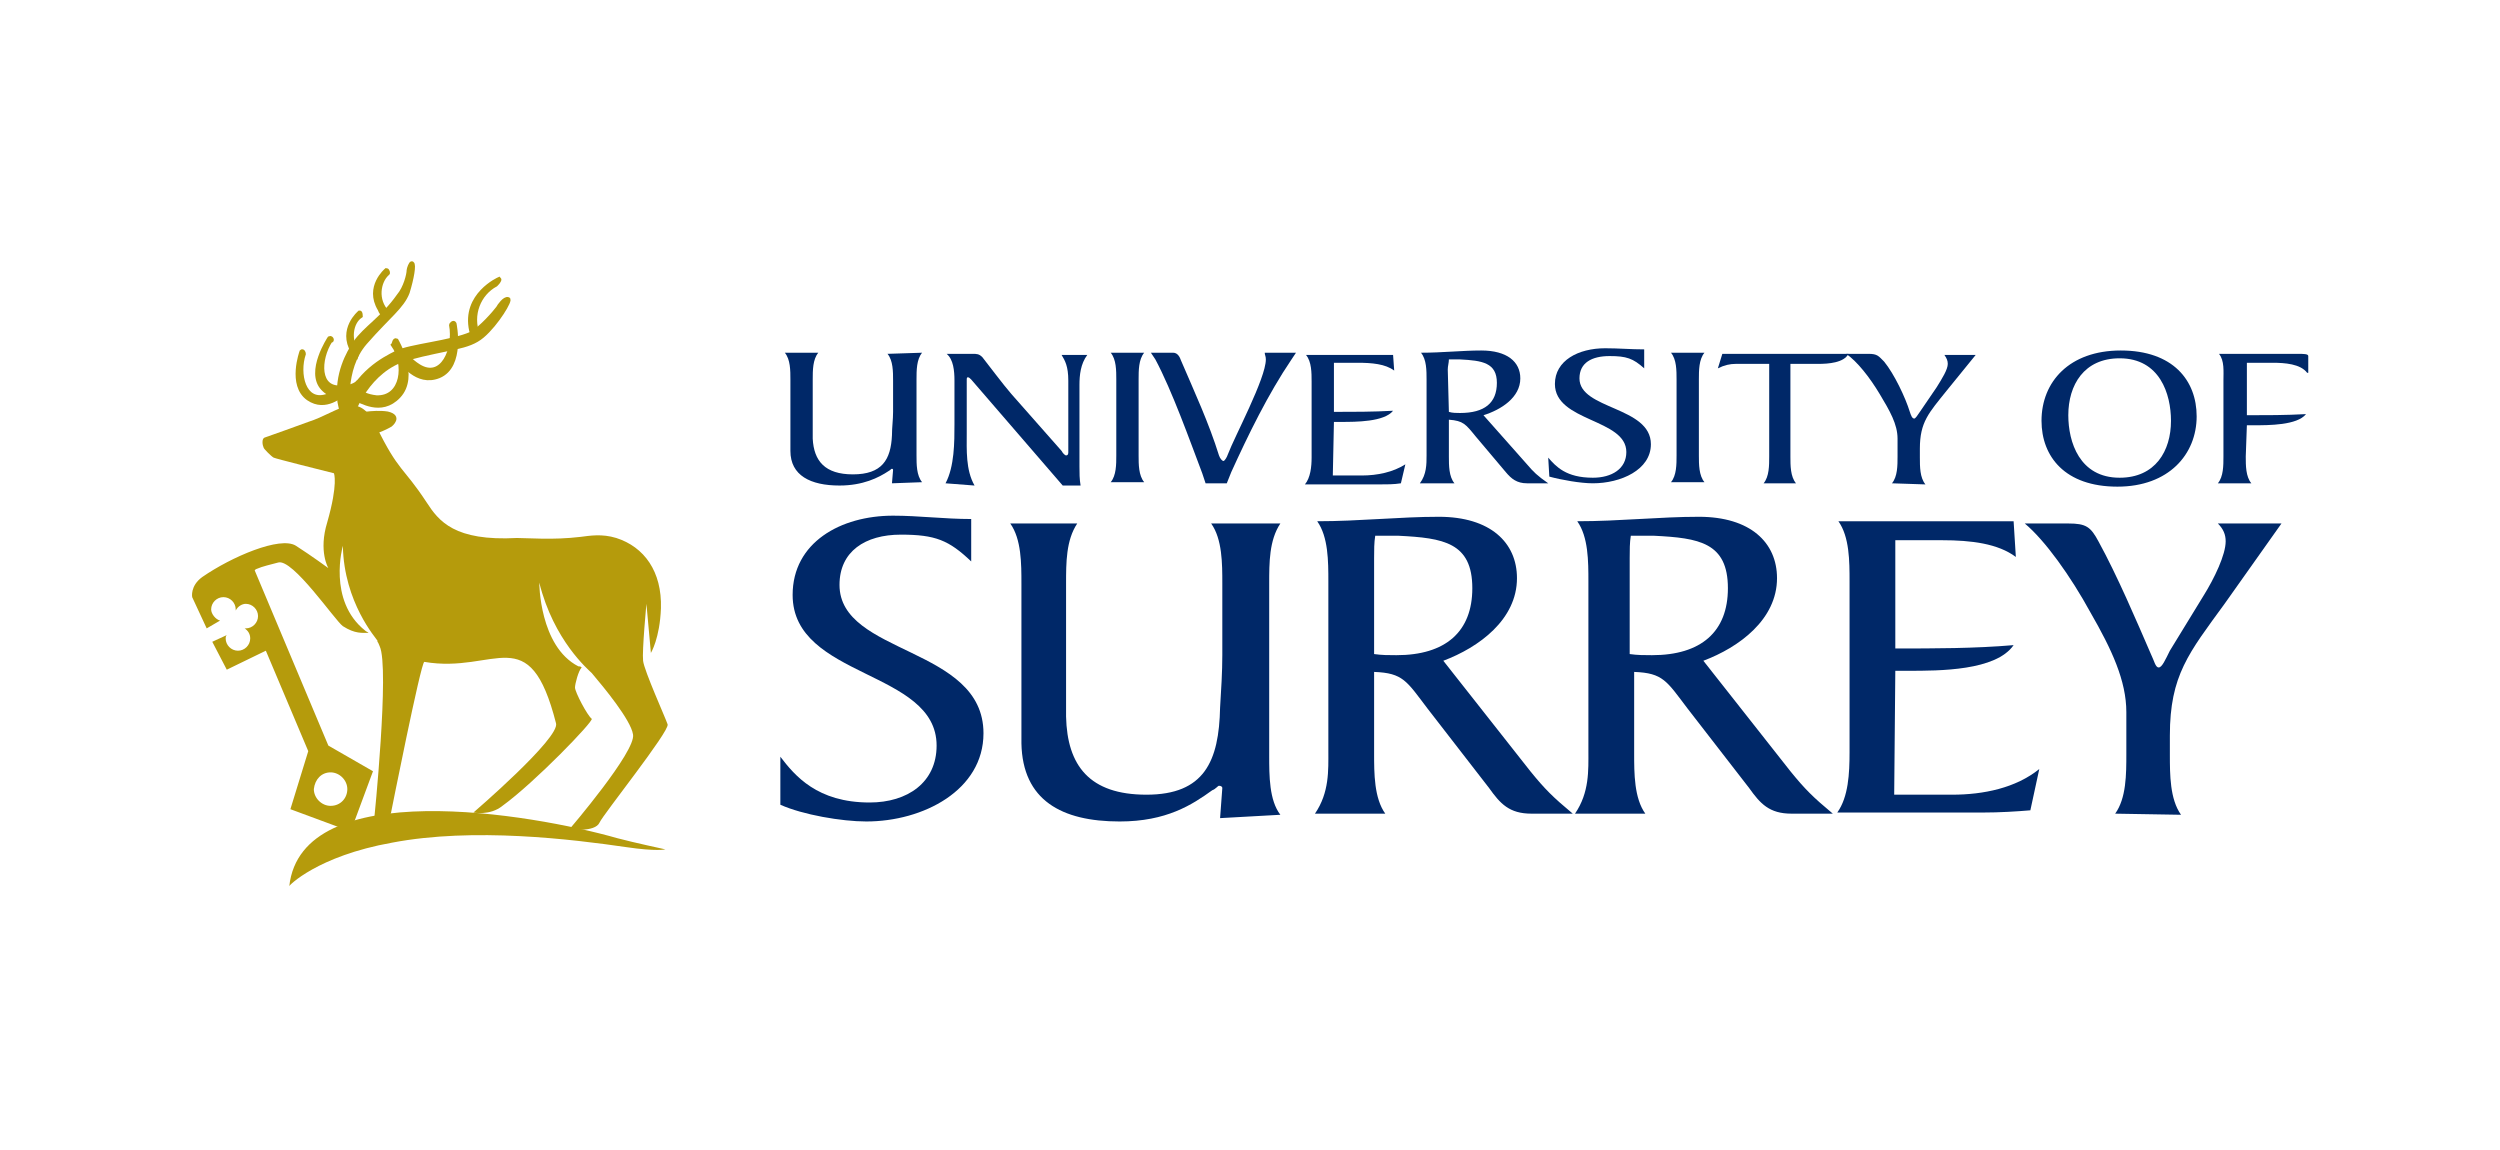 <?xml version="1.0" encoding="utf-8"?>
<!-- Generator: Adobe Illustrator 26.5.0, SVG Export Plug-In . SVG Version: 6.00 Build 0)  -->
<svg version="1.1" id="Layer_1" xmlns="http://www.w3.org/2000/svg" xmlns:xlink="http://www.w3.org/1999/xlink" x="0px" y="0px"
	 viewBox="0 0 224 103" style="enable-background:new 0 0 224 103;" xml:space="preserve">
<style type="text/css">
	.st0{fill:#B59B0C;stroke:#B59B0C;stroke-width:0.269;stroke-miterlimit:33.318;}
	.st1{fill:#B59B0C;stroke:#B59B0C;stroke-width:0.37;stroke-miterlimit:33.318;}
	.st2{fill:#002868;}
	.st3{fill:#B59B0C;}
</style>
<g id="layer1" transform="translate(-258.18 -466.496)">
	<path id="path448" class="st0" d="M289.9,503.7c0,0,1.7-0.4,3-0.2c1.3,0.3,0.3,1.1,0.3,1.1s-1.3,0.8-2.7,0.9
		c-1.3,0.3-0.6-1.5-0.6-1.5"/>
	<path id="path456" class="st1" d="M285.2,498c0,0-1.1,3,0.6,4.2c1.6,1.1,3-0.4,3.2-0.4c0.2-0.1-0.5-0.4-0.5-0.4s-0.3,0.4-1.1,0.6
		c-2,0.6-2.6-2-2-3.8C285.4,498.1,285.3,497.9,285.2,498z"/>
	<path id="path440" class="st1" d="M287.7,496.8c0,0-2,3-0.6,4.5c1.4,1.5,3.3,0,3.5,0c0.2,0-0.4-0.5-0.4-0.5s-0.4,0.4-1.3,0.4
		c-2.3,0.3-2.2-2.5-1.1-4.2C288,497.1,287.9,496.7,287.7,496.8L287.7,496.8z"/>
	<path id="path392" class="st1" d="M289.4,503.4c0,0-0.6-3.8,1.5-6.2c2.1-2.4,3.3-3.2,3.8-4.5c0.4-1.3,0.6-2.5,0.4-2.6
		c-0.1-0.1-0.3,0.5-0.3,0.6c0,0.4-0.3,1.6-0.9,2.3c-1.4,2-3,2.9-3.9,4.2c-0.6,0.9-1.7,2.8-1.4,5.3
		C289.1,505.1,289.4,503.4,289.4,503.4z"/>
	<path id="path408" class="st1" d="M292.9,494.5c-1.1-1.1-0.8-2.8,0-3.5c0.1,0,0-0.3-0.1-0.3c0,0-1.8,1.5-0.6,3.5
		c0.1,0.3,0.3,0.5,0.5,0.7L292.9,494.5L292.9,494.5z"/>
	<path id="path416" class="st1" d="M290.2,498.1c-0.8-1.1-0.6-2.7,0.3-3.3c0,0,0-0.3-0.1-0.3c0,0-1.8,1.5-0.6,3.5
		c0.1,0.1,0.2,0.3,0.3,0.4L290.2,498.1L290.2,498.1z"/>
	<path id="path400" class="st1" d="M298.9,495.5c0,0,0.8,3.8-1.4,4.7c-2,0.8-3.3-1.3-3.6-1.5c-0.2-0.1,0.7-0.4,0.7-0.4
		s0.3,0.5,1.1,1c2.1,1.3,3.3-1.5,2.9-3.7C298.6,495.6,298.8,495.3,298.9,495.5L298.9,495.5z"/>
	<path id="path384" class="st1" d="M289.8,503.5c0,0,1.3-3.9,4.9-4.9c3.7-1,5.4-0.9,6.7-2s2.6-3.3,2.3-3.3c-0.3-0.1-0.8,0.6-0.9,0.8
		c-0.3,0.4-1.5,1.8-2.4,2.3c-1.8,0.8-5.5,1.1-6.7,1.7c-1.2,0.6-3.5,1.8-4.7,4.9C287.9,506.2,289.8,503.5,289.8,503.5L289.8,503.5z"
		/>
	<path id="path424" class="st1" d="M301,496.5c-0.7-1.8,0.1-3.7,1.6-4.5c0.1-0.1,0.4-0.4,0.3-0.5c0,0-3.2,1.4-2.5,4.6
		c0.1,0.3,0.1,0.4,0.2,0.7L301,496.5L301,496.5z"/>
	<path id="path432" class="st1" d="M293.7,497c0,0,1.9,3.2,0.2,5c-1.6,1.7-3.5,0.3-3.8,0.3c-0.2,0,0.5-0.6,0.5-0.6s0.4,0.3,1.3,0.4
		c2.4,0.1,2.7-3,1.5-4.7C293.5,497.3,293.5,496.9,293.7,497L293.7,497z"/>
	<path id="path460" class="st2" d="M340.8,498.1c-0.5,0.6-0.5,1.6-0.5,2.4v6.8c0,0.8,0,1.8,0.5,2.4l-2.7,0.1l0.1-1.2
		c0-0.1-0.1-0.1-0.1-0.1c-0.1,0-0.1,0.1-0.3,0.2c-0.9,0.6-2.3,1.3-4.4,1.3c-2.6,0-4.4-0.9-4.4-3.1v-6.4c0-0.8,0-1.8-0.5-2.4h3
		c-0.5,0.6-0.5,1.6-0.5,2.4v5.3c0.1,2,1.1,3.2,3.6,3.2c2.6,0,3.4-1.3,3.5-3.5c0-0.7,0.1-1.4,0.1-2.1v-2.8c0-0.8,0-1.8-0.5-2.4"/>
	<path id="path464" class="st2" d="M342.9,509.8c0.8-1.5,0.8-3.7,0.8-5.3v-3.9c0-0.9-0.1-1.9-0.7-2.4h2.3c0.4,0,0.6,0,0.9,0.3
		c0.4,0.5,1.9,2.5,2.6,3.3l4.5,5.1c0.1,0.2,0.3,0.4,0.4,0.4c0.2,0,0.2-0.2,0.2-0.3v-6.4c0-1.3-0.3-1.8-0.6-2.3h2.3
		c-0.6,0.8-0.7,1.8-0.7,2.7v7.3c0,0.6,0,1.1,0.1,1.7h-1.6l-8.2-9.5c-0.1-0.1-0.2-0.2-0.3-0.2c-0.1,0-0.1,0.1-0.1,0.3v4.7
		c0,1.5-0.1,3.3,0.7,4.7"/>
	<path id="path468" class="st2" d="M358.2,500.5c0-0.8,0-1.8-0.5-2.4h3c-0.5,0.6-0.5,1.6-0.5,2.4v6.8c0,0.8,0,1.8,0.5,2.4h-3
		c0.5-0.6,0.5-1.6,0.5-2.4"/>
	<path id="path472" class="st2" d="M366.2,509.8l-0.3-0.9c-1.1-2.9-2.7-7.4-4.2-10.2l-0.4-0.6h2c0.4,0,0.6,0.4,0.7,0.7
		c1.2,2.8,2.5,5.6,3.4,8.5c0.1,0.3,0.3,0.5,0.4,0.5s0.3-0.3,0.4-0.6c0.6-1.6,3.4-6.8,3.4-8.5c0-0.3-0.1-0.4-0.1-0.6h2.8l-0.4,0.6
		c-2.1,3.1-3.9,6.8-5.4,10.1l-0.4,1"/>
	<path id="path476" class="st2" d="M377.6,509.1h2.6c1.4,0,2.8-0.3,3.9-1l-0.4,1.7c-0.6,0.1-1.3,0.1-2.1,0.1h-6.5
		c0.5-0.6,0.6-1.6,0.6-2.4v-6.8c0-0.8,0-1.8-0.5-2.4h7.8l0.1,1.4c-0.8-0.6-2-0.7-3.3-0.7h-2.1v4.4c1.7,0,3.5,0,5.3-0.1
		c-0.8,1-3.3,1-4.7,1h-0.6"/>
	<path id="path480" class="st2" d="M388,503.4c0.3,0.1,0.7,0.1,1,0.1c2.2,0,3.3-0.9,3.3-2.7c0-1.8-1.3-2-3.3-2.1H388
		c0,0.3-0.1,0.6-0.1,0.9L388,503.4L388,503.4z M395,508.1c0.6,0.7,0.9,1,1.9,1.7H395c-0.9,0-1.4-0.4-1.9-1l-2.7-3.2
		c-0.9-1.1-1.1-1.4-2.4-1.5v3.3c0,0.8,0,1.8,0.5,2.4h-3.1c0.6-0.8,0.6-1.7,0.6-2.5v-6.8c0-0.8,0-1.8-0.5-2.4c1.9,0,3.7-0.2,5.4-0.2
		c2.3,0,3.5,1,3.5,2.5c0,1.7-1.7,2.8-3.3,3.3"/>
	<path id="path484" class="st2" d="M396.9,507.5c0.7,0.8,1.6,1.8,4,1.8c1.7,0,3-0.8,3-2.3c0-3-6.4-2.7-6.4-6.1
		c0-2.1,2.1-3.2,4.5-3.2c1.2,0,2.3,0.1,3.5,0.1v1.7c-1-0.9-1.6-1.1-3.1-1.1c-1.6,0-2.7,0.6-2.7,2c0,2.8,6.4,2.5,6.4,5.9
		c0,2.3-2.7,3.5-5.2,3.5c-1.1,0-2.8-0.3-3.9-0.6"/>
	<path id="path488" class="st2" d="M408.4,500.5c0-0.8,0-1.8-0.5-2.4h3c-0.5,0.6-0.5,1.6-0.5,2.4v6.8c0,0.8,0,1.8,0.5,2.4h-3
		c0.5-0.6,0.5-1.6,0.5-2.4"/>
	<path id="path492" class="st2" d="M416.2,509.8c0.5-0.6,0.5-1.6,0.5-2.4v-8.3h-3c-0.5,0-1,0.1-1.6,0.4l0.4-1.3h11.3
		c-0.4,0.8-1.8,0.9-2.7,0.9h-2.5v8.3c0,0.8,0,1.8,0.5,2.4"/>
	<path id="path496" class="st2" d="M427.7,509.8c0.5-0.6,0.5-1.6,0.5-2.4v-1.6c0-1.3-0.7-2.5-1.6-4c-0.9-1.5-2-2.9-3-3.6h2
		c0.8,0,0.9,0.2,1.4,0.7c0.9,1.1,1.9,3.2,2.3,4.5c0.1,0.3,0.2,0.6,0.4,0.6c0.1,0,0.3-0.3,0.5-0.6l1.5-2.2c0.5-0.8,1-1.6,1-2.1
		c0-0.3-0.1-0.5-0.3-0.8h2.8l-2.6,3.2c-1.6,2-2.4,2.8-2.4,5.2v0.8c0,0.8,0,1.8,0.5,2.4"/>
	<path id="path500" class="st2" d="M448.1,498.6c-3.2,0-4.6,2.4-4.6,5.1c0,2.4,1,5.6,4.6,5.6c3.2,0,4.6-2.4,4.6-5.1
		C452.7,501.8,451.7,498.6,448.1,498.6z M447.9,510.1c-4.7,0-6.8-2.7-6.8-5.9c0-3.5,2.5-6.3,7.1-6.3c4.7,0,6.8,2.7,6.8,5.9
		C455,507.2,452.5,510.1,447.9,510.1"/>
	<path id="path504" class="st2" d="M459.4,507.4c0,0.8,0,1.8,0.5,2.4h-3c0.5-0.6,0.5-1.6,0.5-2.4v-6.8c0-0.8,0.1-1.8-0.4-2.4h7
		c0.6,0,1,0,1,0.2v1.5h-0.1c-0.6-0.8-2-0.9-3.1-0.9h-2.3v4.7c1.7,0,3.5,0,5.3-0.1c-0.8,1-3.3,1-4.7,1h-0.6"/>
	<path id="path508" class="st2" d="M328.1,534.3c1.3,1.7,3.3,4.1,8,4.1c3.4,0,6-1.8,6-5.1c0-6.8-12.9-6-12.9-13.5
		c0-4.7,4.3-7.1,9-7.1c2.3,0,4.6,0.3,7,0.3v3.8c-2-1.9-3.2-2.4-6.3-2.4c-3.2,0-5.5,1.5-5.5,4.5c0,6.3,12.9,5.5,12.9,13.3
		c0,5.1-5.4,7.9-10.5,7.9c-2.2,0-5.7-0.6-7.7-1.5"/>
	<path id="path512" class="st2" d="M372.9,513.4c-1,1.5-1,3.5-1,5.4v15.4c0,1.8,0,4,1,5.3l-5.4,0.3l0.2-2.7c0-0.1-0.1-0.2-0.3-0.2
		c-0.1,0-0.3,0.3-0.6,0.4c-1.8,1.3-4.1,2.8-8.3,2.8c-5.2,0-8.7-1.9-8.8-7v-14.3c0-1.8,0-4-1-5.4h6c-1,1.5-1,3.5-1,5.4v11.9
		c0.1,4.4,2.1,7,7.2,7c5.2,0,6.5-3,6.6-7.8c0.1-1.6,0.2-3.2,0.2-4.7v-6.4c0-1.8,0-4-1-5.4"/>
	<path id="path516" class="st2" d="M381.3,525.1c0.7,0.1,1.3,0.1,2,0.1c4.4,0,6.8-2.1,6.8-6c0-4.1-2.6-4.5-6.6-4.7h-2.1
		c-0.1,0.6-0.1,1.3-0.1,2L381.3,525.1L381.3,525.1z M395.3,535.6c1.3,1.6,2,2.3,3.8,3.8h-3.7c-2,0-2.8-0.9-3.8-2.3l-5.5-7.1
		c-1.9-2.5-2.2-3.2-4.8-3.3v7.3c0,1.8,0,4,1,5.4h-6.3c1.3-1.9,1.2-3.9,1.2-5.6v-15.2c0-1.8,0-4-1-5.4c3.8,0,7.4-0.4,10.9-0.4
		c4.6,0,7,2.3,7,5.5c0,3.7-3.4,6.2-6.6,7.4"/>
	<path id="path520" class="st2" d="M404.2,525.1c0.7,0.1,1.3,0.1,2,0.1c4.4,0,6.8-2.1,6.8-6c0-4.1-2.6-4.5-6.6-4.7h-2.1
		c-0.1,0.6-0.1,1.3-0.1,2L404.2,525.1L404.2,525.1z M418.6,535.6c1.3,1.6,2,2.3,3.8,3.8h-3.7c-2,0-2.8-0.9-3.8-2.3l-5.5-7.1
		c-1.9-2.5-2.2-3.2-4.8-3.3v7.3c0,1.8,0,4,1,5.4h-6.3c1.3-1.9,1.2-3.9,1.2-5.6v-15.2c0-1.8,0-4-1-5.4c3.8,0,7.4-0.4,10.9-0.4
		c4.6,0,7,2.3,7,5.5c0,3.7-3.4,6.2-6.6,7.4"/>
	<path id="path524" class="st2" d="M427.9,537.7h5.2c2.8,0,5.7-0.6,7.8-2.3l-0.8,3.7c-1.2,0.1-2.7,0.2-4.3,0.2h-13
		c1-1.4,1.1-3.5,1.1-5.4v-15.3c0-1.8,0-4-1-5.4h15.7l0.2,3.2c-1.6-1.2-4-1.5-6.6-1.5H428v9.7c3.5,0,7.1,0,10.6-0.3
		c-1.6,2.3-6.6,2.3-9.5,2.3h-1.1"/>
	<path id="path528" class="st2" d="M447.7,539.4c1-1.4,1-3.5,1-5.4v-3.7c0-2.8-1.3-5.6-3.2-8.9c-1.8-3.3-4.1-6.5-5.9-8h3.9
		c1.6,0,2,0.3,2.7,1.6c1.7,3.1,3.4,7.1,4.7,10.1c0.3,0.6,0.4,1.2,0.7,1.2c0.3,0,0.6-0.7,1-1.5l3-4.9c1-1.6,2-3.7,2-4.9
		c0-0.6-0.2-1.1-0.7-1.6h5.7l-5.1,7.2c-3.2,4.4-4.9,6.4-4.9,11.8v1.7c0,1.8,0,4,1,5.4"/>
	<path id="path532" class="st3" d="M293.3,542c7.3-1.4,16.2-0.3,21,0.4c2.7,0.4,3.5,0.2,3.5,0.2s-2.8-0.6-4.3-1
		c-7.7-2.2-28.3-5.7-29.4,4.3C284,545.9,286.6,543.2,293.3,542"/>
	<path id="path536" class="st3" d="M287.8,535.7c0.8,0,1.5,0.7,1.5,1.5c0,0.8-0.6,1.5-1.5,1.5c-0.8,0-1.5-0.7-1.5-1.5
		C286.4,536.3,287,535.7,287.8,535.7z M315.8,525.7c-0.1-0.9,0.3-5.1,0.3-5.1l0.4,4.4c0,0,0.8-1.3,0.9-4c0.1-3.3-1.5-5.5-4-6.3
		c-1.3-0.4-2.4-0.2-3.2-0.1c-2.5,0.3-4.7,0.1-5.7,0.1c-5.6,0.3-7-1.5-8.1-3.2c-2.1-3.2-2.5-2.7-4.5-6.8c-1.7-3.4-3.3-1.3-6.1-0.4
		c-0.8,0.3-3.6,1.3-3.9,1.4c-0.3,0.1-0.2,0.7-0.1,0.9c0,0.1,0.7,0.8,0.9,0.9c0.2,0.1,4.2,1.1,5.4,1.4c0,0,0.4,0.9-0.6,4.4
		c-0.8,2.6,0.1,4.1,0.1,4.1s-1.5-1.1-2.9-2c-1.4-0.9-5.8,1-8.4,2.8c-1.1,0.8-0.9,1.8-0.9,1.8l1.3,2.8l1.2-0.7
		c-0.4-0.1-0.8-0.6-0.8-1c0-0.6,0.5-1.1,1.1-1.1c0.6,0,1.1,0.5,1.1,1.1v0.1c0.2-0.4,0.6-0.6,0.9-0.6c0.6,0,1.1,0.5,1.1,1.1
		c0,0.6-0.5,1.1-1.1,1.1h-0.1c0.3,0.2,0.5,0.5,0.5,0.9c0,0.6-0.5,1.1-1.1,1.1c-0.6,0-1.1-0.5-1.1-1.1c0-0.1,0-0.2,0.1-0.3l-1.3,0.6
		l1.3,2.5l3.5-1.7l3.8,9l-1.6,5.2l5.4,2l2-5.4l-4-2.3l-6.6-15.7l0.1-0.1c0.7-0.3,1.3-0.4,2-0.6c1.3-0.4,5.1,5.2,5.8,5.7
		c1.1,0.7,1.7,0.6,2.4,0.6h-0.1c-0.1-0.1-0.2-0.1-0.3-0.2c-3.4-2.7-2-7.6-2-7.6c0.1,5.1,3,8.3,3.1,8.5v0.1c0.1,0.1,0.1,0.2,0.2,0.4
		c0.9,1.9-0.5,15.6-0.5,15.6l1.5-0.6c0,0,2.7-13.6,3-13.6c6.4,1.1,9.4-3.9,11.8,5.5c0.4,1.3-7.4,8-7.4,8s1.5,0.3,2.6-0.6
		c2.9-2.1,8.2-7.6,8-7.8c-0.4-0.3-1.5-2.4-1.5-2.8c0-0.3,0.3-1.5,0.6-1.8c-0.1-0.1-0.2-0.1-0.3-0.1c-3.5-1.8-3.5-7.5-3.5-7.5
		c1.3,5.2,4.4,7.8,4.7,8.1c1.1,1.3,3.5,4.2,3.7,5.5c0.3,1.5-5.7,8.5-5.7,8.5s2.3,0.3,2.7-0.6c0.3-0.7,6.3-8.2,6.1-8.8
		C317.8,530.8,315.9,526.6,315.8,525.7"/>
</g>
</svg>
